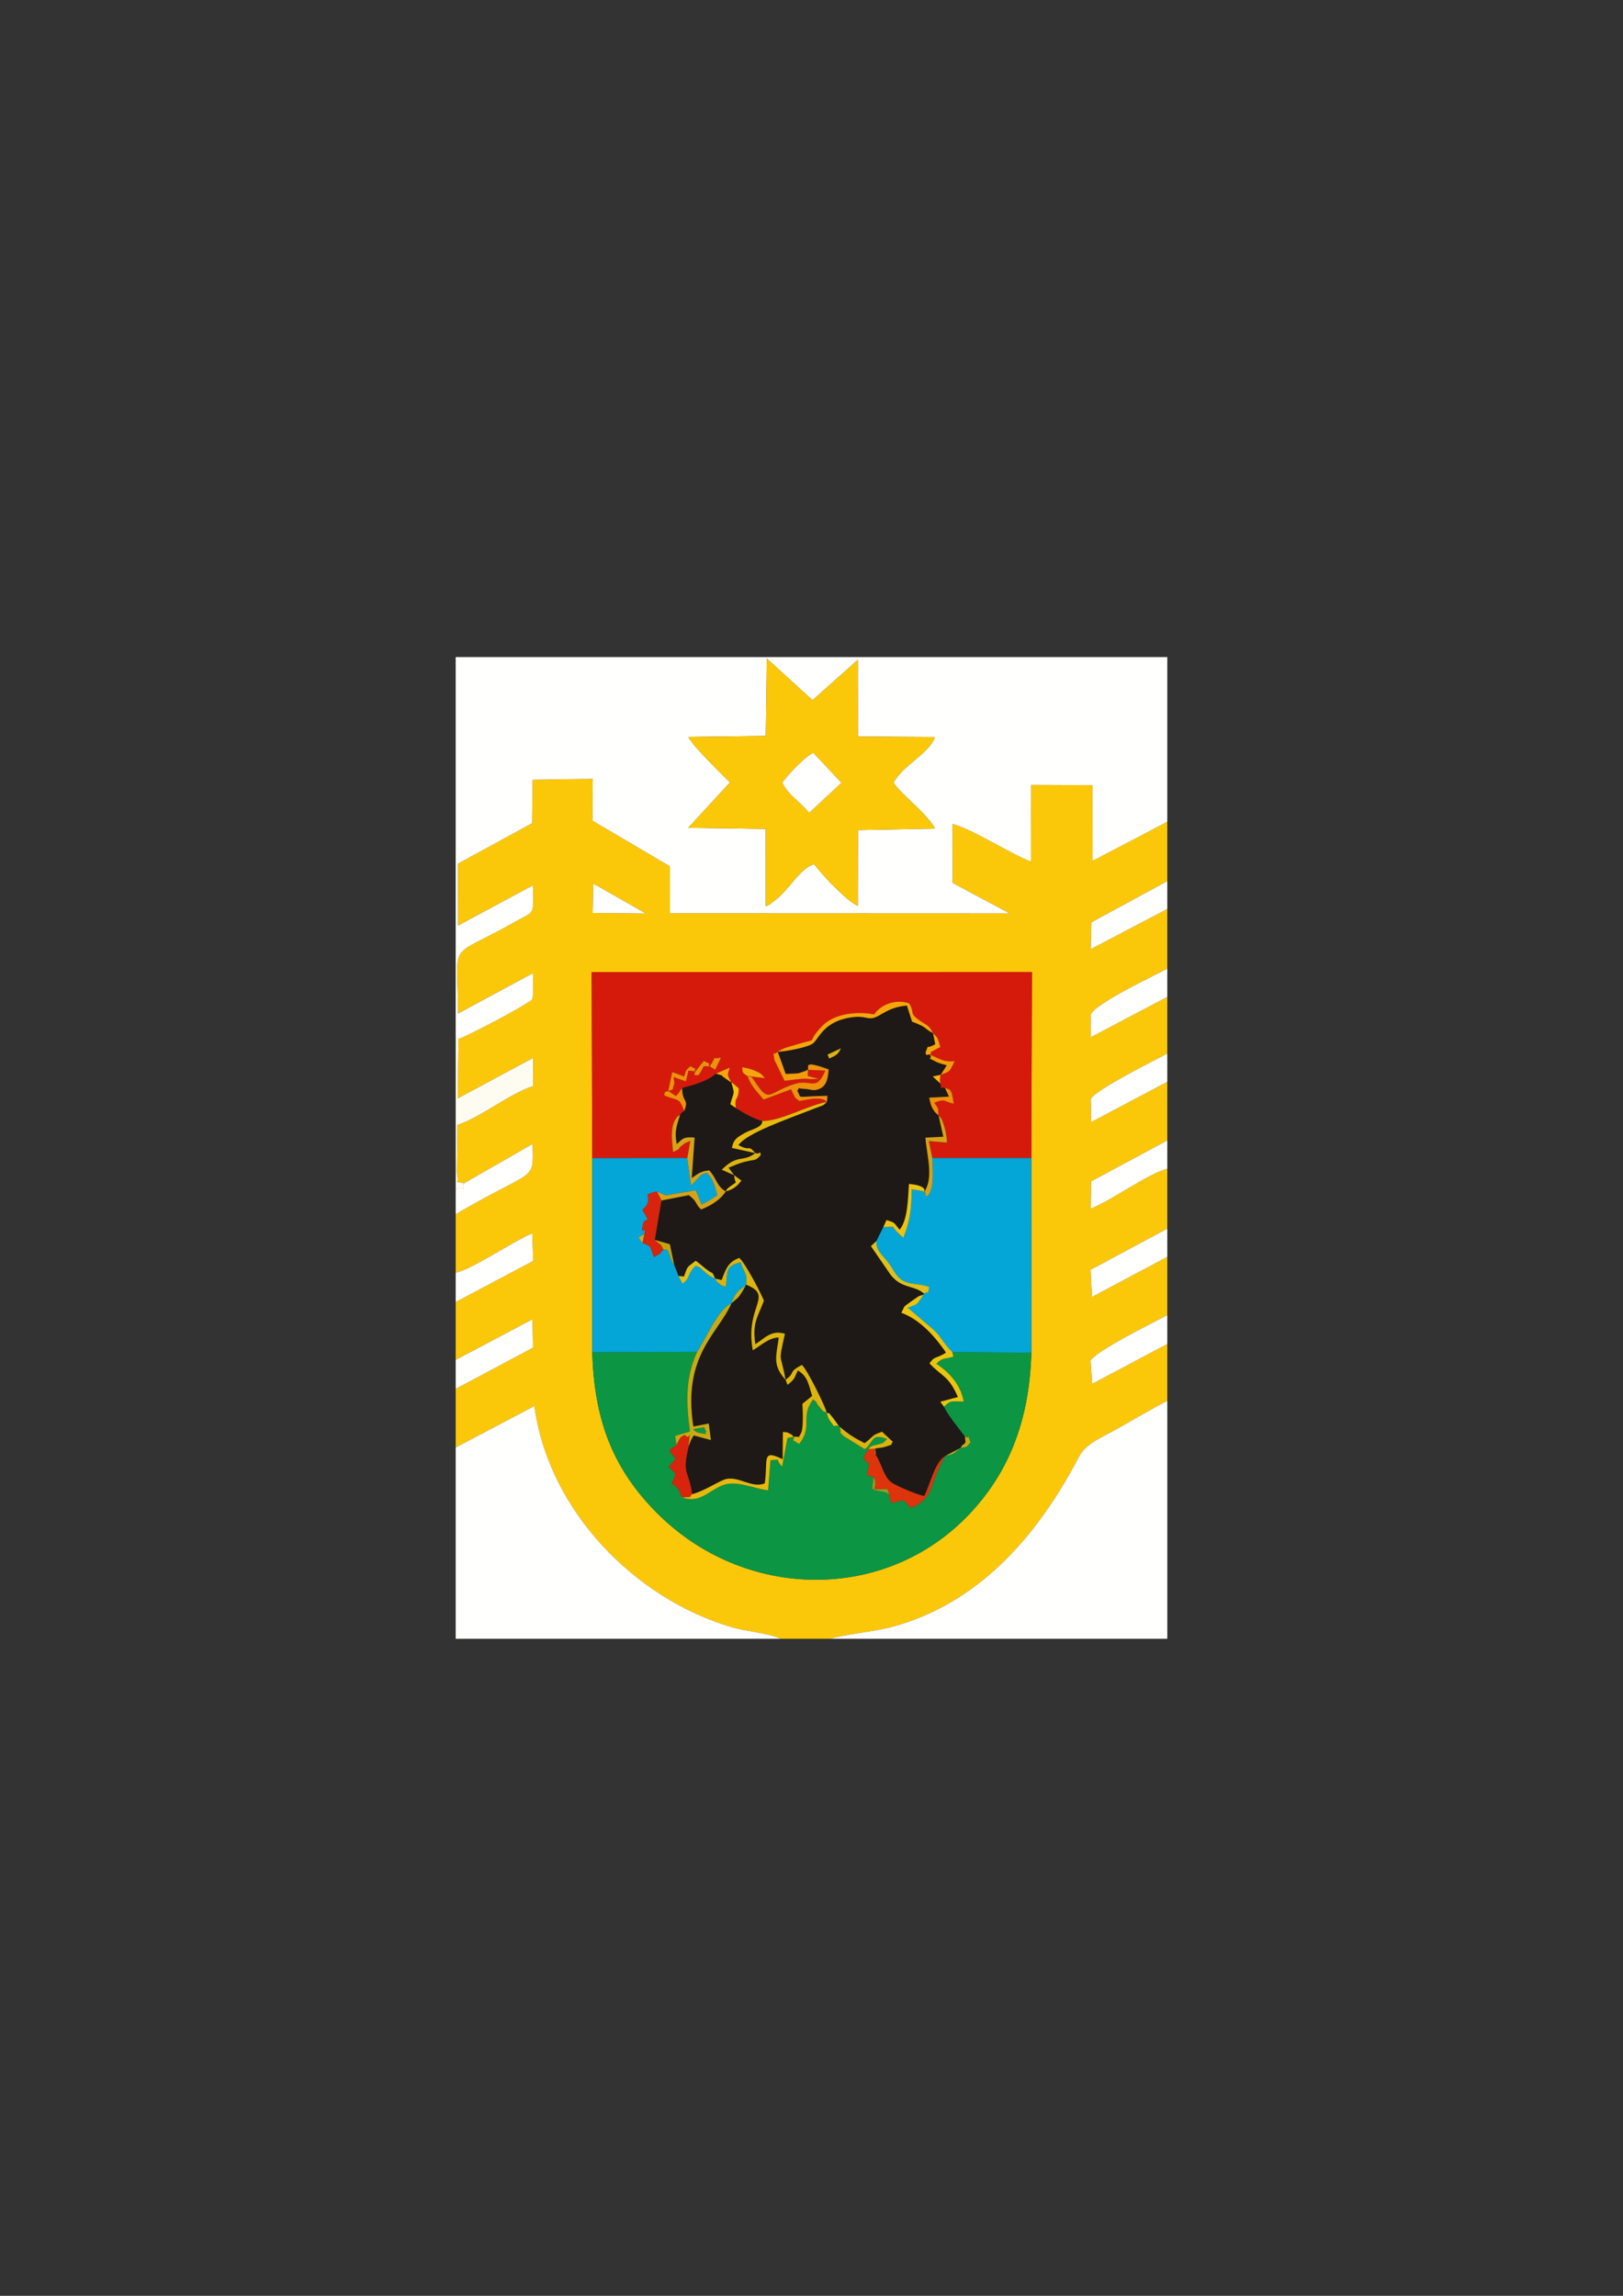 <?xml version="1.0" encoding="UTF-8"?>
<!DOCTYPE svg PUBLIC "-//W3C//DTD SVG 1.1//EN" "http://www.w3.org/Graphics/SVG/1.1/DTD/svg11.dtd">
<!-- Creator: CorelDRAW X5 -->
<svg xmlns="http://www.w3.org/2000/svg" xml:space="preserve" width="210mm" height="297mm" style="shape-rendering:geometricPrecision; text-rendering:geometricPrecision; image-rendering:optimizeQuality; fill-rule:evenodd; clip-rule:evenodd"
viewBox="0 0 210 297"
 xmlns:xlink="http://www.w3.org/1999/xlink">
 <rect x="0" y="0" width="210" height="297" fill="#333333" stroke="none"/>
 <defs>
  <style type="text/css">
   <![CDATA[
    .fil5 {fill:#03A6D7}
    .fil4 {fill:#0C9543}
    .fil22 {fill:#0E9643}
    .fil2 {fill:#1E1917}
    .fil20 {fill:#8D9F24}
    .fil24 {fill:#C1AF33}
    .fil19 {fill:#C8A20E}
    .fil10 {fill:#C8AA11}
    .fil21 {fill:#CFB00F}
    .fil3 {fill:#D51A0C}
    .fil8 {fill:#D5A317}
    .fil11 {fill:#D8240C}
    .fil9 {fill:#DCB40D}
    .fil7 {fill:#DD340C}
    .fil16 {fill:#DFC01C}
    .fil15 {fill:#E6B90B}
    .fil12 {fill:#EBC40E}
    .fil14 {fill:#EE910B}
    .fil18 {fill:#F2C10B}
    .fil17 {fill:#F39B0B}
    .fil13 {fill:#F7A50B}
    .fil23 {fill:#F9B60B}
    .fil0 {fill:#FBC809}
    .fil6 {fill:#FEFCF1}
    .fil1 {fill:#FFFFFE}
   ]]>
  </style>
 </defs>
 <g id="Layer_x0020_1">
  <g id="_190450392">
   <path id="_491746024" class="fil0" d="M76.628 174.932l-0.001 -25.103 -0.067 -24.072 56.961 -0.015 -0.075 24.066 0.003 25.185c-0.259,9.425 -3.342,15.944 -8.042,20.9 -10.915,11.51 -29.122,11.123 -40.351,-0.111 -5.803,-5.806 -8.16,-12.091 -8.428,-20.852zm0.152 -60.615l6.767 3.856 -6.854 -0.071 0.087 -3.785zm-17.461 20.074l-0.098 7.709 9.768 -5.245 -0.011 3.645c-3.139,1.013 -6.584,3.947 -9.792,5.028l-0.078 6.166c0.419,2.01 -0.644,0.901 0.911,1.393l8.9 -5.107c0.098,5.083 0.485,2.962 -9.957,9.101l0 7.551c1.994,-0.341 7.453,-4.075 9.905,-5.081l0.129 3.566 -10.034 5.319 0 7.487 9.931 -5.251 0.079 3.667 -10.01 5.335 0 7.583 10.179 -5.365c1.833,13.501 12.918,24.877 25.531,28.613 1.91,0.566 4.717,0.757 6.378,1.494l6.371 0c1.243,-0.442 5.806,-0.973 7.612,-1.436 11.681,-2.995 19.313,-12.074 24.53,-22.034 0.966,-1.843 2.817,-2.468 5.302,-3.866 2.053,-1.156 4.046,-2.348 6.171,-3.455l0 -7.344 -9.723 5.161 -0.203 -3.008c0.725,-1.294 8.402,-5.071 9.926,-5.878l0 -7.55 -9.75 5.194 -0.169 -3.525 9.92 -5.312 0 -7.758c-2.446,0.625 -7.05,4.001 -9.905,5.172l0.053 -3.535 9.852 -5.295 0 -7.582 -9.83 5.199 -0.066 -2.999c0.677,-1.22 8.478,-5.097 9.896,-5.851l0 -7.333 -9.901 5.215 0.005 -2.967c0.67,-1.442 8.19,-5.002 9.896,-5.894l0 -7.73 -9.903 5.193 0.091 -3.474 9.812 -5.32 0 -7.688 -9.66 5.056 -0.018 -9.791 -7.942 -0.033 -0.021 9.922c-2.94,-1.151 -7.429,-4.139 -10.145,-4.879l0.013 7.644 7.376 3.936 -43.955 -0.019 -0.002 -6.074 -10.013 -5.899 0.029 -5.418 -7.774 0.121 -0.073 5.62 -9.605 5.237 0.018 8.01 9.712 -5.216c0,4.026 0.393,3.181 -2.488,4.812 -8.73,4.942 -7.275,1.919 -7.228,11.787l9.706 -5.229c0.016,4.163 0.152,3.204 -1.065,4.038 -1.186,0.813 -8.084,4.448 -8.582,4.462z"/>
   <path id="_491745976" class="fil1" d="M99.218 85.189l5.917 5.397 5.856 -5.223 0.008 9.92 9.982 0.059c-0.846,2.267 -4.118,3.574 -5.356,5.887 0.7,1.344 4.175,3.813 5.358,5.96l-9.979 0.191 -0.015 9.806c-1.194,-0.607 -2.162,-1.645 -3.233,-2.666 -0.806,-0.768 -1.794,-1.97 -2.448,-2.741 -2.123,0.824 -2.982,3.159 -5.216,4.834 -0.774,0.581 -0.123,0.191 -1.007,0.627l-0.017 -10.01 -10.016 -0.139 5.402 -5.863c-1.142,-1.162 -4.771,-4.651 -5.38,-5.892l10.01 -0.125 0.135 -10.022zm-40.255 49.202l0.356 0c0.498,-0.014 7.397,-3.649 8.582,-4.462 1.216,-0.835 1.08,0.125 1.065,-4.038l-9.706 5.229c-0.047,-9.868 -1.502,-6.845 7.228,-11.787 2.881,-1.631 2.488,-0.785 2.488,-4.812l-9.712 5.216 -0.018 -8.01 9.605 -5.237 0.073 -5.62 7.774 -0.121 -0.029 5.418 10.013 5.899 0.002 6.074 43.955 0.019 -7.376 -3.936 -0.013 -7.644c2.716,0.74 7.205,3.728 10.145,4.879l0.021 -9.922 7.942 0.033 0.018 9.791 9.66 -5.056 0 -21.301 -92.075 0 0 49.391z"/>
   <path id="_610953072" class="fil2" d="M107.293 136.933c-0.042,-0.11 -0.171,-0.421 -0.217,-0.501l1.727 -0.809c-0.393,0.853 -0.701,0.924 -1.51,1.31zm-6.66 -0.861l1.027 2.857c0.471,-0.025 1.266,-0.022 1.697,-0.095l0.966 -0.326c0.033,-0.092 0.14,-0.078 0.212,-0.112 0.186,-0.407 -0.72,-1.294 2.684,-0.046 -0.097,1.125 -0.242,2.125 -1.211,2.518 -0.773,0.314 -1.046,0.062 -1.734,0.011 -1.942,-0.145 -0.506,-0.236 -1.128,0.212 0.714,1.131 -0.548,0.757 3.915,0.669l-0.055 0.775c-0.596,0.556 -0.339,0.384 -1.371,0.771 -0.579,0.217 -1.052,0.397 -1.539,0.591 -1.958,0.782 -7.575,2.715 -8.547,4.249 1.745,0.917 1.11,-0.185 2.185,1.025 0.808,0.228 0.516,-0.533 0.702,0.255 -0.785,0.82 -0.533,0.48 -2.053,0.862 -0.796,0.2 -1.34,0.455 -2.121,0.77l0.713 0.961 0.952 0.712c-0.196,0.227 -0.369,0.518 -0.837,0.854 -0.451,0.323 -0.634,0.362 -1.183,0.539 -0.63,1.011 -1.829,1.804 -3.194,2.338 -0.866,-0.839 -0.406,-0.967 -1.592,-1.854l-3.54 0.695 -0.86 5.094 1.952 0.562 0.56 2.688 0.553 1.42 0.713 0.068c0.532,-1.452 0.298,-1.064 1.514,-2.035 0.542,0.373 0.76,0.615 1.29,1.025 1.23,0.951 0.669,0.141 1.237,1.273l0.837 0.194c0.561,-1.534 0.899,-2.359 2.275,-2.861 0.768,0.638 2.793,4.539 3.189,5.523 -0.793,2.148 -1.532,2.855 -1.112,5.62 1.05,-0.547 1.938,-1.905 3.832,-1.331 -0.902,4.084 -0.559,2.25 0.077,5.951 1.361,-0.938 0.232,-0.945 2.127,-1.918 0.771,0.762 3.016,5.364 3.201,6.155 0.628,0.348 -0.088,-0.372 0.746,0.616 0.236,0.279 0.504,0.712 0.832,1.127l0.136 0.116c0.985,0.874 1.869,1.438 3.199,2.111l0.431 -0.344c0.848,-0.732 0.575,-0.682 1.807,-1.141l1.411 1.305c-0.511,0.445 0.439,0.188 -0.969,0.633 -0.429,0.136 -0.897,0.156 -1.323,0.222l0.093 0.866c0.78,1.172 1.018,2.908 2.114,3.604 0.74,0.47 3.276,1.538 4.146,1.689 0.762,-1.433 1.334,-4.361 2.73,-5.189l1.96 -1.035c0.043,-0.038 0.203,-0.406 0.478,-0.496 0.243,-0.448 0.191,0.171 0.095,-1.003 -0.702,-0.9 -2.202,-2.745 -2.721,-3.847l-0.463 -0.629 2.276 -0.613c-1.226,-2.797 -2.009,-2.581 -3.682,-4.356 0.612,-0.832 0.619,-0.602 1.518,-1.04 0.617,-0.3 0.402,-0.21 0.613,-0.372 -1.393,-2.019 -3.316,-4.24 -5.77,-5.126 0.551,-1.101 0.213,-0.67 1.121,-1.365 0.003,-0.002 0.59,-0.42 0.614,-0.435 0.851,-0.526 -0.001,-0.155 1.136,-0.554l0.054 -0.133c-1.222,-1.11 -2.872,-0.584 -4.325,-2.443l-2.537 -3.697 0.71 -0.651 0.894 -1.806 0.408 -0.91c1.214,0.345 0.964,0.393 1.696,1.25 1.101,-1.316 1.081,-4.223 1.213,-5.925 2.336,0.208 1.961,0.894 2.015,0.967 1.22,-1.85 0.259,-4.793 0.122,-6.958l2.314 -0.117 -0.62 -2.758c-0.067,-0.06 -0.164,-0.135 -0.202,-0.178 -0.037,-0.041 -0.148,-0.126 -0.191,-0.18 -0.043,-0.053 -0.122,-0.138 -0.166,-0.201 -0.467,-0.669 -0.479,-1.034 -0.658,-1.735l2.563 -0.14 -0.521 -1.141c-0.812,-0.103 -0.31,0.389 -0.589,-0.549l-0.987 -0.917 1.03 -0.209 0.789 -1.236c-0.347,-0.102 -0.999,-0.261 -1.279,-0.406 -1.777,-0.916 -0.461,-0.076 -0.884,-0.941 -0.526,-0.232 -0.364,0.415 -0.592,-0.314 0.576,-1.288 -0.231,-0.246 1.26,-1.063l-0.286 -1.434c-1.363,-0.713 -0.51,-0.648 -2.713,-1.493l-0.663 -2.075c-2.594,0.215 -3.39,1.443 -4.488,1.626 -0.644,0.107 -1.114,-0.288 -2.375,-0.146 -4.063,0.456 -4.534,2.947 -5.384,3.471 -0.862,0.531 -3.557,0.985 -4.47,1.034z"/>
   <path id="_491743672" class="fil3" d="M96.709 139.196c-0.784,-0.508 -0.595,-0.442 -0.677,-1.128 0.536,0.097 0.898,0.146 1.5,0.388 1.012,0.407 0.905,0.45 1.444,1.022l-2.268 -0.282zm-10.243 1.932l0.517 -2.438 1.547 0.576c0.271,-0.822 0.096,-0.694 0.772,-1.327 1.511,0.723 0.215,0.055 0.69,0.669l-0.916 -0.106 -0.33 1.391 -1.587 -0.557c0.014,0.488 0.176,0.627 0.033,1.05 -0.312,0.919 0.053,0.429 -0.726,0.744zm3.526 -2.521l1.074 -1.353c1.431,0.666 0.291,0.155 0.757,0.692l-0.757 -0.027c-0.03,0.059 -0.318,0.617 -0.371,0.709l-0.334 0.474c-0.681,-0.067 -0.596,0.123 -0.368,-0.494zm1.831 -0.661c1.253,-1.741 -0.188,-0.785 1.469,-1.131l-0.749 1.569 -0.72 -0.438zm-15.195 11.884l12.3 -0.022 0.394 -2.212c-0.777,0.32 -0.556,0.179 -1.068,0.574 -0.912,0.702 0.317,0.123 -1.165,0.871 -0.097,-1.113 -0.413,-3.129 0.296,-4.22 0.472,-0.726 0.159,-0.215 0.613,-0.61 0.168,-0.226 0.179,-0.26 0.548,-0.496l-0.36 -0.807c-0.33,-0.491 -0.033,-0.266 -0.505,-0.578 -0.304,-0.201 -1.027,-0.27 -1.746,-0.652 0.133,-0.702 0.257,-0.356 0.532,-0.551l1.026 0.688c0.094,-0.14 0.173,-0.322 0.193,-0.268 0.02,0.054 0.12,-0.159 0.146,-0.195l0.428 -0.588c1.383,-0.392 3.354,-0.891 4.368,-1.876l1.801 -0.769c-0.363,1.121 -0.302,0.842 0.207,1.938 0.073,0.036 0.195,0 0.222,0.102l0.727 0.635c0.035,1.562 -0.65,1.072 -0.354,2.55 0.849,0.589 2.428,1.46 3.39,1.683 2.588,-0.047 5.534,-1.904 8.386,-2.491 -0.8,-0.762 -2.459,-0.27 -3.593,-0.105 -0.697,-0.627 -0.321,0.002 -1.058,-1.509l-3.561 1.33c-0.859,-1.099 -1.508,-1.561 -2.084,-3.055 0.72,0.309 0.261,-0.312 1.195,1.068 1.694,2.503 1.662,0.936 4.995,-0.058 2.084,-0.622 2.703,1.065 3.894,-1.702l-2.258 -0.107 -0.017 0.81 1.409 0.36c-2.355,0.139 -0.38,-0.262 -4.412,0.247l-1.312 -2.69c-0.177,-1.48 -0.298,-0.439 0.43,-1.052 0.059,-0.043 0.141,-0.11 0.177,-0.13l0.641 -0.327c0.239,-0.096 0.54,-0.173 0.788,-0.25 4.591,-1.422 1.567,0.077 4.111,-2.606 1.555,-1.64 4.475,-1.966 6.753,-1.531 0.911,-1.335 2.877,-2.014 4.534,-1.425 0.764,1.221 -0.041,1.209 1.245,2.133 1.062,0.762 1.278,0.604 1.844,1.719 0.59,0.643 0.542,0.371 0.94,1.792l-0.424 0.223c-1.282,0.756 -0.5,-0.029 -0.898,0.795 1.287,0.482 1.604,0.935 3.174,0.821 -0.709,1.365 -0.462,1.261 -1.799,1.761 -0.037,0.112 -0.092,0.318 -0.093,0.379 -0.006,0.52 -0.077,-0.077 0.05,0.747 0.278,0.938 -0.224,0.446 0.589,0.549 0.634,0.312 0.828,-0.119 1.139,2.058 -1.436,-0.302 -0.948,-0.709 -2.52,-0.138 0.636,1.002 0.444,0.446 0.556,1.655 0.357,0.406 0.402,0.366 0.709,1.332 0.216,0.68 0.335,1.397 0.381,2.178l-2.349 -0.196 0.448 2.196 12.816 0.002 0.075 -24.066 -56.961 0.015 0.067 24.072z"/>
   <path id="_491742808" class="fil4" d="M133.449 174.995l-10.226 -0.089 0.135 0.613c-1.264,0.337 -1.409,0.106 -2.206,0.905 1.661,1.097 3.138,2.673 3.541,4.894 -1.752,-0.022 -1.579,-0.208 -2.56,0.648 0.518,1.102 2.019,2.946 2.721,3.847 0.762,0.547 0.158,-0.753 0.719,0.787 -0.678,0.735 -0.321,0.519 -1.292,0.712l-0.811 0.654c-0.506,0.275 -0.505,0.211 -1.149,0.381 -2.269,3.848 -1.28,5.335 -4.444,6.733l-0.367 -0.382c-0.72,-0.682 -0.217,-0.804 -2.168,-0.216l-0.295 -1.138c-0.624,-0.442 -0.787,-0.298 -1.683,-0.526 -0.074,-0.019 -0.234,0.013 -0.287,-0.103 -0.053,-0.115 -0.188,-0.071 -0.241,-0.111l0.192 -1.539 -0.837 -0.231c0.473,-3.114 0.395,-0.545 -0.46,-2.286l0.614 -1.086c0.376,-0.374 0.015,-0.184 0.641,-0.444 1.223,-0.509 -0.455,0.216 0.559,-0.134 0.823,-0.284 0.511,0.017 1.241,-0.72 -1.723,-0.663 -1.746,0.004 -2.308,0.696 -0.49,0.602 -0.084,0.2 -0.598,0.607l-2.707 -1.681c-0.66,-0.72 -0.291,0.023 -0.492,-1.195l-0.136 -0.116c-1.006,-0.224 -0.24,0.549 -1.207,-0.76 -0.205,-0.277 -0.278,-0.687 -0.371,-0.983 -0.653,-0.315 -0.163,0.209 -1.001,-0.816 -0.614,-0.75 -0.014,-0.292 -0.747,-0.891 -1.752,2.306 0.027,3.381 -1.806,5.775 -1.386,-0.819 -0.517,-0.255 -0.741,-0.916l-0.778 0.126 -0.69 3.708c-1.044,-1.023 0.098,-0.936 -1.51,-0.812l-0.306 3.89c-1.855,-0.202 -4.107,-1.376 -5.929,-0.636 -1.839,0.747 -3.016,2.397 -5.197,1.539 -0.438,-0.653 -0.115,-1.002 -1.347,-1.808 0.73,-1.482 0.591,-1.071 -0.374,-2.144l0.895 -1.03c-0.529,-0.723 -0.612,-0.584 -0.774,-1.194l0.866 -0.568 -0.164 -1.201 1.912 -0.565c-0.507,-3.797 -0.613,-6.927 0.931,-10.312l-13.579 0.055c0.268,8.761 2.625,15.046 8.428,20.852 11.229,11.234 29.436,11.621 40.351,0.111 4.7,-4.956 7.783,-11.475 8.042,-20.9z"/>
   <path id="_491744200" class="fil1" d="M107.422 212l43.616 0 0 -30.792c-2.125,1.108 -4.119,2.3 -6.171,3.455 -2.485,1.399 -4.336,2.023 -5.302,3.866 -5.217,9.96 -12.849,19.039 -24.53,22.034 -1.807,0.463 -6.37,0.994 -7.612,1.436z"/>
   <path id="_491744248" class="fil1" d="M58.962 187.258l0 24.742 42.088 0c-1.661,-0.737 -4.468,-0.928 -6.378,-1.494 -12.613,-3.736 -23.698,-15.112 -25.531,-28.613l-10.179 5.365z"/>
   <path id="_491742472" class="fil0" d="M101.227 101.228c0.857,-1.138 2.787,-3.218 4.002,-3.838l3.643 3.878 -4.184 3.892c-1.053,-1.397 -2.729,-2.313 -3.461,-3.932zm-2.144 -6.017l-10.01 0.125c0.609,1.241 4.238,4.731 5.38,5.892l-5.402 5.863 10.016 0.139 0.017 10.01c0.883,-0.436 0.233,-0.046 1.007,-0.627 2.234,-1.675 3.092,-4.01 5.216,-4.834 0.654,0.771 1.642,1.973 2.448,2.741 1.072,1.021 2.04,2.059 3.233,2.666l0.015 -9.806 9.979 -0.191c-1.183,-2.147 -4.658,-4.617 -5.358,-5.96 1.239,-2.312 4.511,-3.62 5.356,-5.887l-9.982 -0.059 -0.008 -9.92 -5.856 5.223 -5.917 -5.397 -0.135 10.022z"/>
   <path id="_491745112" class="fil5" d="M119.626 154.131l-1.661 -0.282c-0.032,2.688 -0.226,4.1 -1.079,6.279 -0.337,-0.305 -0.922,-0.78 -1.365,-1.427l-1.229 0.048 -0.894 1.806c-0.033,1.102 0.477,1.502 1.119,2.261 0.846,0.999 0.735,1 1.3,1.856 1.192,1.802 2.583,1.162 4.444,1.82 -0.472,1.641 0.118,0.281 -0.712,0.854l-0.054 0.133c-0.957,1.456 -0.689,1.175 -2.049,1.699l3.173 2.692c1.274,1.107 1.346,1.858 2.601,3.036l10.226 0.089 -0.003 -25.185 -12.816 -0.002c0.008,1.586 0.333,3.77 -0.601,4.937 -1.197,-0.461 0.134,0.14 -0.403,-0.614z"/>
   <path id="_491746432" class="fil5" d="M76.628 174.932l13.579 -0.055c0.974,-1.418 2.756,-5.592 4.423,-6.261 0.457,-1.217 0.821,-1.667 1.85,-2.295l0.061 -0.136c0.183,-1.634 -0.249,-1.372 -0.709,-2.893 -1.908,0.483 -1.716,1.028 -1.896,3.161 -0.588,-0.228 -0.186,0.13 -0.951,-0.459 -0.469,-0.361 -0.229,-0.273 -0.445,-0.596 -0.771,-0.33 -0.667,-0.294 -1.312,-0.83 -0.953,-0.79 -0.361,-0.477 -1.221,-0.821 -1.191,1.164 -0.537,1.422 -1.693,2.33l-0.528 -1.01 -0.553 -1.42c-0.771,-1.008 -0.473,-2.192 -1.387,-2.01 -0.687,0.766 -0.346,0.485 -1.229,0.977 -0.596,-1.394 -0.167,-1.321 -1.485,-1.818l-0.522 -0.73 0.756 -0.406c0.375,-1.399 -0.628,0.547 -0.133,-1.384 0.243,-0.946 1.141,0.317 -0.109,-1.755 0.138,-0.166 0.495,-0.487 0.559,-0.608 0.026,-0.048 0.079,-0.149 0.099,-0.201 0.02,-0.051 0.042,-0.161 0.056,-0.215 0.253,-0.965 -0.734,-0.9 1.136,-1.361l1.156 0.503 3.885 -0.657 0.758 1.83c0.698,-0.277 1.536,-0.868 2.05,-1.178 -0.336,-1.201 -0.556,-2.249 -1.406,-2.911 -0.92,0.342 -0.451,0.066 -1.042,0.642l-0.956 1.006 -0.493 -3.564 -12.3 0.022 0.001 25.103z"/>
   <path id="_491743456" class="fil2" d="M94.63 168.616c-1.667,3.874 -6.376,6.725 -4.915,15.929l1.994 -0.389 0.271 2.131 -2.214 -0.592c-0.282,0.4 -0.472,0.789 -0.689,1.519 -0.847,3.707 -0,2.765 0.481,6.077 1.681,-0.429 3.579,-1.789 4.444,-1.965 1.657,-0.337 3.312,1.25 4.952,0.567 0.452,-3.056 -0.485,-4.494 2.319,-3.113l0.025 -3.533c0.496,0.086 0.352,-0.064 0.832,0.181 0.596,0.305 0.353,0.255 0.542,0.454 1.028,-0.151 0.447,0.37 0.961,-0.459 0.352,-0.568 0.246,-3.11 0.19,-3.82l1.266 -1.024c-0.485,-1.469 -0.522,-2.489 -1.855,-3.297 -0.456,0.922 -0.321,1.093 -1.331,1.862l-0.264 -0.651c-1.737,-1.927 -1.184,-3.046 -0.874,-5.47 -1.221,-0.016 -2.357,1.057 -3.36,1.656 -1.062,-5.807 2.821,-6.992 -0.864,-8.496l-0.061 0.136c-0.352,0.618 -0.592,1.037 -0.93,1.488l-0.92 0.808z"/>
   <path id="_491740024" class="fil2" d="M88.259 140.765c0.038,1.986 0.893,1.302 0.287,2.95 -0.369,0.236 -0.38,0.27 -0.548,0.496 -0.465,1.426 -0.776,2.351 -0.42,3.797 0.768,-0.726 0.862,-0.956 2.293,-0.848l-0.371 5.248c0.796,-0.546 1.067,-0.876 2.271,-1.003 0.972,1.071 0.963,2.077 2.135,2.72 0.257,-0.382 -0.071,-0.101 0.468,-0.563 0.001,-0.001 0.8,-0.557 0.837,-0.585 -0.194,-0.48 -0.148,-0.64 -0.237,-0.956l-1.585 -0.699c2.061,-2.085 2.755,-0.905 4.344,-2.15l-3.029 -0.673c0.218,-1.136 0.689,-1.38 1.788,-1.997 0.616,-0.346 2.232,-0.664 2.128,-1.476 -0.963,-0.223 -2.541,-1.094 -3.39,-1.683l-0.73 -0.488c0.424,-1.724 0.645,-1.11 0.135,-2.798l-0.857 -0.606c-0.767,-0.518 0.2,-0.144 -1.151,-0.562 -1.014,0.985 -2.984,1.485 -4.368,1.876z"/>
   <path id="_491741056" class="fil6" d="M58.962 153.79c1.917,0 0.52,0.18 1.057,-0.703 -1.555,-0.492 -0.492,0.617 -0.911,-1.393l0.078 -6.166c3.208,-1.081 6.653,-4.015 9.792,-5.028l0.011 -3.645 -9.768 5.245 0.098 -7.709 -0.356 0 0 19.399z"/>
   <polygon id="_491746408" class="fil1" points="58.962,175.925 58.962,179.675 68.972,174.34 68.894,170.673 "/>
   <path id="_491744968" class="fil1" d="M151.037 173.864l0 -3.725c-1.524,0.807 -9.201,4.585 -9.926,5.878l0.203 3.008 9.723 -5.161z"/>
   <path id="_491743024" class="fil1" d="M58.962 164.633l0 3.805 10.034 -5.319 -0.129 -3.566c-2.452,1.006 -7.911,4.74 -9.905,5.081z"/>
   <path id="_491743648" class="fil1" d="M151.037 128.966l0 -3.646c-1.707,0.893 -9.226,4.453 -9.896,5.894l-0.005 2.967 9.901 -5.215z"/>
   <polygon id="_491740960" class="fil1" points="151.037,162.59 151.037,158.947 141.118,164.26 141.287,167.784 "/>
   <path id="_491741392" class="fil1" d="M151.037 139.95l0 -3.652c-1.418,0.755 -9.219,4.632 -9.896,5.851l0.066 2.999 9.83 -5.199z"/>
   <polygon id="_491740888" class="fil1" points="151.037,117.59 151.037,113.989 141.226,119.309 141.134,122.783 "/>
   <path id="_491741800" class="fil1" d="M151.037 151.189l0 -3.657 -9.852 5.295 -0.053 3.535c2.855,-1.171 7.459,-4.547 9.905,-5.172z"/>
   <path id="_491747728" class="fil1" d="M60.019 153.087c-0.536,0.883 0.86,0.703 -1.057,0.703l0 3.292c10.441,-6.139 10.054,-4.018 9.957,-9.101l-8.9 5.107z"/>
   <path id="_491746072" class="fil1" d="M101.227 101.228c0.732,1.619 2.408,2.535 3.461,3.932l4.184 -3.892 -3.643 -3.878c-1.215,0.62 -3.145,2.7 -4.002,3.838z"/>
   <path id="_491745928" class="fil7" d="M113.027 191.064l0.226 0.523c0.01,0.542 0.017,0.465 -0.127,1.063l1.71 -0.015 0.21 0.71 0.295 1.138c1.951,-0.588 1.449,-0.466 2.168,0.216l0.367 0.382c3.164,-1.398 2.175,-2.885 4.444,-6.733 -1.396,0.828 -1.968,3.755 -2.73,5.189 -0.871,-0.15 -3.407,-1.219 -4.146,-1.689 -1.095,-0.696 -1.333,-2.432 -2.114,-3.604 -0.39,-0.994 0.541,-0.849 -0.986,-0.782l-0.614 1.086c0.856,1.741 0.933,-0.829 0.46,2.286l0.837 0.231z"/>
   <path id="_491744800" class="fil8" d="M88.927 149.808l0.493 3.564 0.956 -1.006c0.591,-0.577 0.123,-0.3 1.042,-0.642 0.849,0.662 1.069,1.71 1.406,2.911 -0.514,0.309 -1.353,0.9 -2.05,1.178l-0.758 -1.83 -3.885 0.657 -1.156 -0.503c0.045,0.081 0.119,0.111 0.138,0.24 0.019,0.128 0.107,0.192 0.132,0.24 0.146,0.286 0.287,0.582 0.336,0.689l3.54 -0.695c1.186,0.887 0.726,1.015 1.592,1.854 1.365,-0.535 2.564,-1.328 3.194,-2.338 -1.173,-0.643 -1.164,-1.649 -2.135,-2.72 -1.204,0.127 -1.475,0.456 -2.271,1.003l0.371 -5.248c-1.432,-0.108 -1.525,0.122 -2.293,0.848 -0.356,-1.446 -0.045,-2.371 0.42,-3.797 -0.454,0.395 -0.141,-0.117 -0.613,0.61 -0.709,1.091 -0.393,3.107 -0.296,4.22 1.482,-0.748 0.253,-0.169 1.165,-0.871 0.512,-0.395 0.291,-0.254 1.068,-0.574l-0.394 2.212z"/>
   <path id="_617123784" class="fil9" d="M92.54 165.4c0.216,0.323 -0.024,0.234 0.445,0.596 0.764,0.589 0.363,0.231 0.951,0.459 0.18,-2.134 -0.011,-2.679 1.896,-3.161 0.46,1.521 0.892,1.259 0.709,2.893 3.686,1.505 -0.197,2.689 0.864,8.496 1.002,-0.599 2.138,-1.672 3.36,-1.656 -0.31,2.424 -0.864,3.542 0.874,5.47 -0.637,-3.701 -0.979,-1.867 -0.077,-5.951 -1.894,-0.573 -2.782,0.785 -3.832,1.331 -0.42,-2.765 0.319,-3.472 1.112,-5.62 -0.396,-0.984 -2.422,-4.885 -3.189,-5.523 -1.376,0.502 -1.714,1.327 -2.275,2.861l-0.837 -0.194z"/>
   <path id="_617121912" class="fil10" d="M91.419 185.189c-0.669,0.317 0.978,0.476 -0.876,0.178 -0.544,-0.087 -0.727,-0.371 -0.857,-0.458 2.132,-0.423 1.165,-0.217 1.733,0.28zm-1.212 -10.312c-1.545,3.385 -1.439,6.514 -0.931,10.312l-1.912 0.565 0.164 1.201 0.352 -0.718c0.362,-0.427 -0.09,-0.141 0.716,-0.609 0.78,0.99 0.729,-1.429 0.481,1.587 0.217,-0.729 0.407,-1.119 0.689,-1.519l2.214 0.592 -0.271 -2.131 -1.994 0.389c-1.461,-9.204 3.248,-12.055 4.915,-15.929 -1.667,0.669 -3.449,4.843 -4.423,6.261z"/>
   <path id="_617125224" class="fil11" d="M87.528 186.955l-0.866 0.568c0.162,0.61 0.245,0.471 0.774,1.194l-0.895 1.03c0.964,1.074 1.104,0.663 0.374,2.144 1.231,0.806 0.908,1.155 1.347,1.808 1.588,-0.051 0.753,0.043 1.297,-0.408 -0.481,-3.312 -1.328,-2.37 -0.481,-6.077 0.247,-3.016 0.299,-0.597 -0.481,-1.587 -0.806,0.469 -0.354,0.183 -0.716,0.609l-0.352 0.718z"/>
   <path id="_617124936" class="fil11" d="M83.365 159.661l-0.234 1.137c1.318,0.498 0.889,0.424 1.485,1.818 0.884,-0.492 0.542,-0.211 1.229,-0.977 -0.59,-1.057 0.047,-0.201 -1.125,-1.24l0.86 -5.094c-0.048,-0.107 -0.19,-0.403 -0.336,-0.689 -0.025,-0.048 -0.113,-0.112 -0.132,-0.24 -0.019,-0.13 -0.093,-0.16 -0.138,-0.24 -1.871,0.461 -0.883,0.397 -1.136,1.361 -0.014,0.054 -0.036,0.163 -0.056,0.215 -0.02,0.052 -0.073,0.153 -0.099,0.201 -0.064,0.121 -0.421,0.442 -0.559,0.608 1.25,2.072 0.352,0.809 0.109,1.755 -0.496,1.931 0.508,-0.015 0.133,1.384z"/>
   <path id="_617124048" class="fil12" d="M122.132 181.966c0.981,-0.856 0.808,-0.669 2.56,-0.648 -0.403,-2.221 -1.879,-3.797 -3.541,-4.894 0.797,-0.799 0.942,-0.568 2.206,-0.905l-0.135 -0.613c-1.254,-1.179 -1.327,-1.929 -2.601,-3.036l-3.173 -2.692c1.36,-0.524 1.091,-0.244 2.049,-1.699 -1.137,0.399 -0.285,0.028 -1.136,0.554 -0.024,0.015 -0.611,0.432 -0.614,0.435 -0.907,0.695 -0.57,0.265 -1.121,1.365 2.453,0.886 4.377,3.107 5.77,5.126 -0.211,0.162 0.004,0.071 -0.613,0.372 -0.899,0.437 -0.906,0.207 -1.518,1.04 1.673,1.774 2.456,1.558 3.682,4.356l-2.276 0.613 0.463 0.629z"/>
   <polygon id="_617126448" class="fil1" points="76.692,118.102 83.547,118.173 76.78,114.317 "/>
   <path id="_617121552" class="fil13" d="M100.633 136.072c0.913,-0.049 3.609,-0.504 4.47,-1.034 0.851,-0.524 1.321,-3.015 5.384,-3.471 1.26,-0.141 1.731,0.253 2.375,0.146 1.098,-0.183 1.894,-1.411 4.488,-1.626l0.663 2.075c2.203,0.846 1.35,0.78 2.713,1.493 -0.566,-1.115 -0.782,-0.957 -1.844,-1.719 -1.287,-0.923 -0.482,-0.912 -1.245,-2.133 -1.657,-0.588 -3.623,0.091 -4.534,1.425 -2.278,-0.435 -5.198,-0.109 -6.753,1.531 -2.544,2.683 0.479,1.184 -4.111,2.606 -0.248,0.077 -0.549,0.154 -0.788,0.25l-0.641 0.327c-0.036,0.02 -0.118,0.087 -0.177,0.13z"/>
   <path id="_617128224" class="fil14" d="M104.535 138.397l2.258 0.107c-1.192,2.767 -1.81,1.08 -3.894,1.702 -3.333,0.994 -3.301,2.561 -4.995,0.058 -0.934,-1.381 -0.476,-0.76 -1.195,-1.068 0.576,1.494 1.226,1.956 2.084,3.055l3.561 -1.33c0.737,1.512 0.361,0.883 1.058,1.509 1.134,-0.165 2.793,-0.656 3.593,0.105l0.055 -0.775c-4.463,0.087 -3.201,0.462 -3.915,-0.669 0.622,-0.447 -0.814,-0.357 1.128,-0.212 0.688,0.051 0.962,0.303 1.734,-0.011 0.969,-0.393 1.114,-1.393 1.211,-2.518 -3.405,-1.248 -2.498,-0.361 -2.684,0.046z"/>
   <path id="_617126640" class="fil15" d="M89.558 193.292c-0.544,0.451 0.291,0.357 -1.297,0.408 2.181,0.858 3.358,-0.792 5.197,-1.539 1.822,-0.74 4.074,0.434 5.929,0.636l0.306 -3.89c1.609,-0.124 0.467,-0.21 1.51,0.812l0.69 -3.708 0.778 -0.126c-0.189,-0.199 0.054,-0.149 -0.542,-0.454 -0.48,-0.245 -0.336,-0.096 -0.832,-0.181l-0.025 3.533c-2.804,-1.381 -1.867,0.057 -2.319,3.113 -1.639,0.683 -3.295,-0.904 -4.952,-0.567 -0.864,0.176 -2.763,1.536 -4.444,1.965z"/>
   <path id="_617122776" class="fil9" d="M101.638 178.495l0.264 0.651c1.01,-0.769 0.875,-0.94 1.331,-1.862 1.333,0.807 1.37,1.828 1.855,3.297l-1.266 1.024c0.057,0.711 0.163,3.252 -0.19,3.82 -0.514,0.829 0.066,0.308 -0.961,0.459 0.224,0.661 -0.645,0.097 0.741,0.916 1.833,-2.394 0.054,-3.469 1.806,-5.775 0.733,0.599 0.133,0.141 0.747,0.891 0.838,1.025 0.348,0.5 1.001,0.816 -0.185,-0.79 -2.429,-5.393 -3.201,-6.155 -1.895,0.973 -0.765,0.98 -2.127,1.918z"/>
   <path id="_617128872" class="fil15" d="M98.619 145.027c0.104,0.812 -1.512,1.131 -2.128,1.476 -1.099,0.617 -1.57,0.861 -1.788,1.997l3.029 0.673c-1.075,-1.211 -0.44,-0.108 -2.185,-1.025 0.972,-1.534 6.589,-3.467 8.547,-4.249 0.488,-0.195 0.96,-0.374 1.539,-0.591 1.032,-0.387 0.775,-0.215 1.371,-0.771 -2.852,0.587 -5.798,2.444 -8.386,2.491z"/>
   <path id="_617122848" class="fil8" d="M119.626 154.131c0.537,0.754 -0.794,0.153 0.403,0.614 0.934,-1.167 0.609,-3.351 0.601,-4.937l-0.448 -2.196 2.349 0.196c-0.046,-0.781 -0.165,-1.498 -0.381,-2.178 -0.306,-0.966 -0.351,-0.926 -0.709,-1.332l0.62 2.758 -2.314 0.117c0.138,2.166 1.099,5.108 -0.122,6.958z"/>
   <path id="_617126424" class="fil16" d="M119.551 167.346c0.83,-0.573 0.24,0.788 0.712,-0.854 -1.861,-0.658 -3.252,-0.018 -4.444,-1.82 -0.566,-0.856 -0.455,-0.857 -1.3,-1.856 -0.642,-0.759 -1.152,-1.159 -1.119,-2.261l-0.71 0.651 2.537 3.697c1.453,1.859 3.103,1.333 4.325,2.443z"/>
   <path id="_617123064" class="fil12" d="M114.293 158.748l1.229 -0.048c0.443,0.647 1.028,1.121 1.365,1.427 0.853,-2.179 1.047,-3.591 1.079,-6.279l1.661 0.282c-0.054,-0.073 0.321,-0.758 -2.015,-0.967 -0.132,1.702 -0.112,4.609 -1.213,5.925 -0.732,-0.857 -0.482,-0.905 -1.696,-1.25l-0.408 0.91z"/>
   <path id="_617124960" class="fil9" d="M112.344 187.461c1.527,-0.067 0.596,-0.212 0.986,0.782l-0.093 -0.866c0.426,-0.066 0.893,-0.087 1.323,-0.222 1.408,-0.445 0.459,-0.189 0.969,-0.633l-1.411 -1.305c-1.232,0.459 -0.96,0.409 -1.807,1.141l-0.431 0.344c-1.331,-0.673 -2.214,-1.238 -3.199,-2.111 0.202,1.218 -0.168,0.475 0.492,1.195l2.707 1.681c0.514,-0.407 0.108,-0.005 0.598,-0.607 0.562,-0.691 0.585,-1.359 2.308,-0.696 -0.73,0.736 -0.418,0.435 -1.241,0.72 -1.015,0.35 0.664,-0.375 -0.559,0.134 -0.626,0.26 -0.265,0.07 -0.641,0.444z"/>
   <path id="_617123568" class="fil17" d="M104.535 138.397c-0.072,0.034 -0.18,0.019 -0.212,0.112l-0.966 0.326c-0.431,0.072 -1.226,0.069 -1.697,0.095l-1.027 -2.857c-0.728,0.613 -0.608,-0.428 -0.43,1.052l1.312 2.69c4.031,-0.508 2.056,-0.108 4.412,-0.247l-1.409 -0.36 0.017 -0.81z"/>
   <path id="_617121144" class="fil14" d="M121.442 144.298c-0.113,-1.209 0.08,-0.653 -0.556,-1.655 1.572,-0.571 1.084,-0.164 2.52,0.138 -0.311,-2.177 -0.505,-1.745 -1.139,-2.058l0.521 1.141 -2.563 0.14c0.179,0.701 0.191,1.066 0.658,1.735 0.044,0.063 0.123,0.148 0.166,0.201 0.043,0.053 0.154,0.139 0.191,0.18 0.038,0.042 0.135,0.118 0.202,0.178z"/>
   <path id="_617124144" class="fil16" d="M87.786 165.069l0.528 1.01c1.156,-0.909 0.502,-1.166 1.693,-2.33 0.86,0.344 0.268,0.03 1.221,0.821 0.645,0.535 0.541,0.499 1.312,0.83 -0.569,-1.132 -0.007,-0.322 -1.237,-1.273 -0.53,-0.409 -0.748,-0.651 -1.29,-1.025 -1.216,0.971 -0.981,0.582 -1.514,2.035l-0.713 -0.068z"/>
   <path id="_617122872" class="fil9" d="M94.974 152.022l-0.713 -0.961c0.781,-0.315 1.325,-0.57 2.121,-0.77 1.52,-0.382 1.268,-0.042 2.053,-0.862 -0.186,-0.788 0.106,-0.028 -0.702,-0.255 -1.589,1.245 -2.283,0.065 -4.344,2.15l1.585 0.699z"/>
   <path id="_617128464" class="fil14" d="M86.466 141.128c0.779,-0.314 0.414,0.176 0.726,-0.744 0.143,-0.422 -0.018,-0.562 -0.033,-1.05l1.587 0.557 0.33 -1.391 0.916 0.106c-0.475,-0.614 0.821,0.054 -0.69,-0.669 -0.675,0.633 -0.501,0.505 -0.772,1.327l-1.547 -0.576 -0.517 2.438z"/>
   <path id="_617121384" class="fil14" d="M86.466 141.128c-0.275,0.194 -0.399,-0.151 -0.532,0.551 0.72,0.383 1.443,0.452 1.746,0.652 0.472,0.311 0.175,0.087 0.505,0.578l0.36 0.807c0.606,-1.648 -0.248,-0.964 -0.287,-2.95l-0.428 0.588c-0.026,0.036 -0.126,0.249 -0.146,0.195 -0.02,-0.054 -0.099,0.128 -0.193,0.268l-1.026 -0.688z"/>
   <path id="_617128728" class="fil17" d="M121.72 139.048c1.338,-0.5 1.091,-0.396 1.799,-1.761 -1.569,0.114 -1.887,-0.34 -3.174,-0.821 0.423,0.864 -0.893,0.024 0.884,0.941 0.28,0.144 0.932,0.303 1.279,0.406l-0.789 1.236z"/>
   <path id="_617127696" class="fil13" d="M96.709 139.196l2.268 0.282c-0.539,-0.571 -0.432,-0.614 -1.444,-1.022 -0.602,-0.242 -0.964,-0.292 -1.5,-0.388 0.082,0.686 -0.107,0.62 0.677,1.128z"/>
   <path id="_617124192" class="fil13" d="M120.345 136.465c0.398,-0.824 -0.384,-0.039 0.898,-0.795l0.424 -0.223c-0.398,-1.422 -0.35,-1.149 -0.94,-1.792l0.286 1.434c-1.491,0.817 -0.684,-0.225 -1.26,1.063 0.227,0.728 0.066,0.082 0.592,0.314z"/>
   <path id="_617128584" class="fil18" d="M95.229 143.344c-0.296,-1.478 0.389,-0.988 0.354,-2.55l-0.727 -0.635c-0.027,-0.102 -0.149,-0.066 -0.222,-0.102 0.51,1.688 0.289,1.074 -0.135,2.798l0.73 0.488z"/>
   <path id="_617127336" class="fil19" d="M85.845 161.639c0.915,-0.182 0.617,1.003 1.387,2.01l-0.56 -2.688 -1.952 -0.562c1.172,1.038 0.535,0.182 1.125,1.24z"/>
   <path id="_617122032" class="fil13" d="M92.626 138.889c1.35,0.418 0.384,0.044 1.151,0.562l0.857 0.606c-0.509,-1.096 -0.57,-0.817 -0.207,-1.938l-1.801 0.769z"/>
   <path id="_617122008" class="fil14" d="M89.992 138.607c-0.228,0.617 -0.313,0.428 0.368,0.494l0.334 -0.474c0.054,-0.092 0.341,-0.649 0.371,-0.709l0.757 0.027c-0.466,-0.537 0.674,-0.025 -0.757,-0.692l-1.074 1.353z"/>
   <path id="_617122464" class="fil15" d="M93.906 154.126c0.549,-0.176 0.732,-0.215 1.183,-0.539 0.468,-0.335 0.641,-0.627 0.837,-0.854l-0.952 -0.712c0.088,0.317 0.043,0.477 0.237,0.956 -0.037,0.028 -0.836,0.584 -0.837,0.585 -0.538,0.462 -0.211,0.181 -0.468,0.563z"/>
   <path id="_617127576" class="fil14" d="M91.822 137.946l0.72 0.438 0.749 -1.569c-1.657,0.346 -0.216,-0.61 -1.469,1.131z"/>
   <path id="_617128128" class="fil20" d="M115.046 193.345l-0.21 -0.71 -1.71 0.015c0.144,-0.598 0.137,-0.521 0.127,-1.063l-0.226 -0.523 -0.192 1.539c0.053,0.04 0.188,-0.003 0.241,0.111 0.053,0.116 0.212,0.085 0.287,0.103 0.895,0.228 1.059,0.084 1.683,0.526z"/>
   <path id="_617122056" class="fil12" d="M108.544 184.474c-0.328,-0.415 -0.596,-0.848 -0.832,-1.127 -0.835,-0.988 -0.119,-0.268 -0.746,-0.616 0.093,0.296 0.166,0.706 0.371,0.983 0.968,1.309 0.201,0.536 1.207,0.76z"/>
   <path id="_617124792" class="fil21" d="M94.63 168.616l0.92 -0.808c0.338,-0.451 0.578,-0.869 0.93,-1.488 -1.029,0.628 -1.393,1.078 -1.85,2.295z"/>
   <path id="_617124000" class="fil22" d="M91.419 185.189c-0.568,-0.497 0.399,-0.703 -1.733,-0.28 0.13,0.087 0.313,0.371 0.857,0.458 1.854,0.298 0.208,0.138 0.876,-0.178z"/>
   <path id="_617128704" class="fil10" d="M124.28 187.312c0.971,-0.193 0.614,0.023 1.292,-0.712 -0.561,-1.54 0.043,-0.24 -0.719,-0.787 0.097,1.174 0.149,0.555 -0.095,1.003 -0.275,0.09 -0.435,0.458 -0.478,0.496z"/>
   <path id="_617124840" class="fil9" d="M107.293 136.933c0.809,-0.385 1.117,-0.457 1.51,-1.31l-1.727 0.809c0.046,0.08 0.175,0.391 0.217,0.501z"/>
   <path id="_617127600" class="fil23" d="M121.677 140.174c-0.127,-0.823 -0.056,-0.227 -0.05,-0.747 0.001,-0.061 0.056,-0.268 0.093,-0.379l-1.03 0.209 0.987 0.917z"/>
   <polygon id="_190444680" class="fil24" points="83.131,160.798 83.365,159.661 82.609,160.068 "/>
   <path id="_190444440" class="fil10" d="M122.32 188.347c0.644,-0.169 0.643,-0.106 1.149,-0.381l0.811 -0.654 -1.96 1.035z"/>
  </g>
 </g>
</svg>
